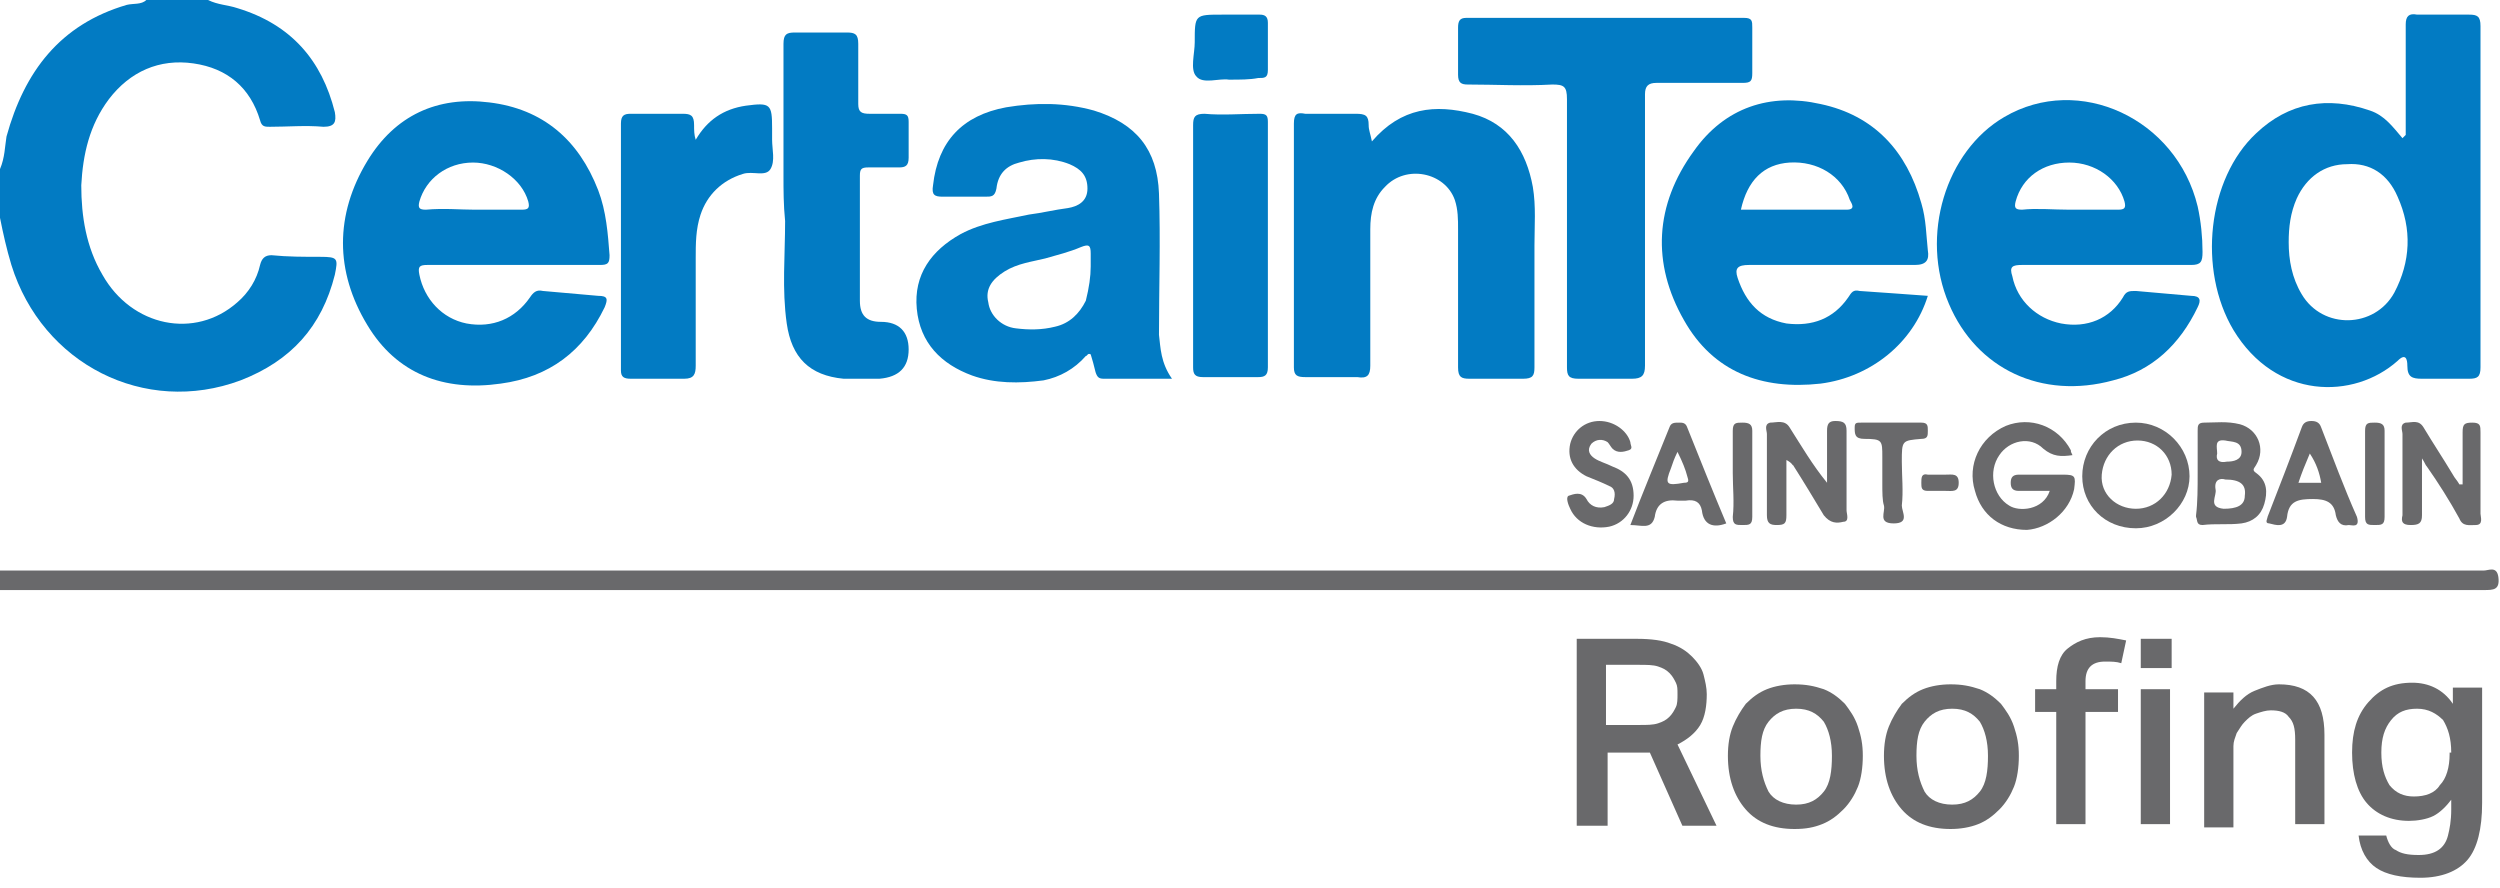 <svg xmlns="http://www.w3.org/2000/svg" xmlns:xlink="http://www.w3.org/1999/xlink" id="Layer_1" x="0px" y="0px" viewBox="0 0 153.8 54.6" style="enable-background:new 0 0 153.8 54.6;" xml:space="preserve"><style type="text/css">	.st0{fill:#027BC3;}	.st1{fill:#69696B;}</style><path class="st0" d="M12.8,0c0.6,0.3,1.2,0.3,1.8,0.5c3.3,1,5.2,3.2,6,6.4c0.1,0.6,0,0.9-0.7,0.9c-1.1-0.1-2.2,0-3.3,0 c-0.3,0-0.5,0-0.6-0.4c-0.6-2-2-3.2-4.1-3.5C9.8,3.6,8,4.4,6.7,6.1c-1.2,1.6-1.6,3.4-1.7,5.3c0,1.9,0.3,3.8,1.3,5.5 c1.8,3.2,5.7,4,8.3,1.7c0.7-0.6,1.2-1.4,1.4-2.3c0.1-0.4,0.3-0.6,0.7-0.6c1,0.1,2,0.1,3,0.1c1.1,0,1.1,0.1,0.9,1.1 c-0.8,3.2-2.7,5.3-5.8,6.5c-5.9,2.2-12.2-1-14.1-7.1c-0.3-1-0.5-1.9-0.7-2.9c0-1,0-2,0-3C0.3,9.7,0.3,9,0.4,8.4 c1.1-4,3.3-6.9,7.4-8.1C8.2,0.2,8.7,0.3,9,0H12.8z"></path><path class="st1" d="M0,35.1c0.3,0,0.7,0,1,0c50.6,0,101.2,0,151.8,0c0.3,0,0.8-0.3,0.9,0.4c0.1,0.8-0.3,0.8-0.9,0.8 c-30.5,0-61.1,0-91.6,0c-20.5,0-40.9,0-61.3,0C0,35.9,0,35.5,0,35.1L0,35.1z"></path><path class="st0" d="M148,8.3c0-1.6,0-3.2,0-4.8c0-0.7,0-1.3,0-2c0-0.5,0.2-0.7,0.7-0.6c1.1,0,2.1,0,3.2,0c0.5,0,0.7,0.1,0.7,0.7 c0,4.2,0,8.3,0,12.5c0,2.8,0,5.7,0,8.5c0,0.6-0.2,0.7-0.7,0.7c-1,0-1.9,0-2.9,0c-0.6,0-0.9-0.1-0.9-0.8c0-0.4-0.1-0.8-0.6-0.3 c-2.7,2.4-7.5,2.4-10.1-1.9c-2.2-3.7-1.6-9.3,1.4-12.1c2-1.9,4.4-2.3,7-1.4c0.9,0.3,1.4,1,2,1.7L148,8.3L148,8.3z M140.8,14.9 c0,1.1,0.2,2.2,0.8,3.2c1.3,2.2,4.5,2.1,5.7-0.1c1-1.9,1.1-3.9,0.2-5.9c-0.6-1.4-1.7-2.1-3.1-2c-1.4,0-2.5,0.8-3.1,2.1 C140.9,13.1,140.8,14,140.8,14.9z"></path><path class="st0" d="M129.6,16.3c-1.7,0-3.4,0-5.2,0c-0.6,0-0.8,0.1-0.6,0.7c0.3,1.5,1.5,2.6,3,2.9c1.6,0.3,3-0.3,3.8-1.6 c0.2-0.4,0.4-0.4,0.8-0.4c1.1,0.1,2.3,0.2,3.4,0.3c0.6,0,0.6,0.3,0.4,0.7c-1.1,2.3-2.8,3.9-5.2,4.5c-4.4,1.2-8.4-0.7-10.1-4.7 c-1.8-4.2-0.2-9.4,3.4-11.5c4.6-2.7,10.6,0.1,11.9,5.5c0.2,0.9,0.3,1.9,0.3,2.8c0,0.6-0.1,0.8-0.7,0.8 C133,16.3,131.3,16.3,129.6,16.3L129.6,16.3z M127.3,12.9c1,0,2,0,3,0c0.4,0,0.5-0.1,0.4-0.5c-0.4-1.4-1.8-2.4-3.4-2.4 c-1.6,0-2.9,0.9-3.3,2.4c-0.1,0.4,0,0.5,0.4,0.5C125.3,12.8,126.3,12.9,127.3,12.9L127.3,12.9z"></path><path class="st0" d="M118.6,18.2c-0.9,2.9-3.5,5-6.6,5.4c-3.6,0.4-6.6-0.7-8.4-3.9c-2-3.5-1.8-7.1,0.6-10.4c1.9-2.7,4.7-3.6,7.8-2.9 c3.3,0.7,5.3,2.9,6.2,6.1c0.3,1,0.3,2,0.4,2.9c0.1,0.6-0.1,0.9-0.8,0.9c-3.4,0-6.8,0-10.2,0c-0.7,0-0.9,0.2-0.7,0.8 c0.5,1.5,1.4,2.5,3,2.8c1.6,0.2,2.9-0.3,3.8-1.6c0.2-0.3,0.3-0.5,0.7-0.4C115.9,18,117.2,18.1,118.6,18.2L118.6,18.2z M107.1,12.9 c2.2,0,4.3,0,6.5,0c0.6,0,0.3-0.4,0.2-0.6c-0.5-1.5-2-2.4-3.7-2.3C108.5,10.1,107.5,11.1,107.1,12.9L107.1,12.9z"></path><path class="st0" d="M31.5,16.3c-1.8,0-3.5,0-5.2,0c-0.5,0-0.6,0.1-0.5,0.6c0.3,1.5,1.4,2.7,2.9,3c1.6,0.3,3-0.3,3.9-1.6 c0.2-0.3,0.4-0.5,0.8-0.4c1.1,0.1,2.3,0.2,3.4,0.3c0.6,0,0.6,0.2,0.4,0.7c-1.3,2.7-3.4,4.3-6.4,4.7c-3.5,0.5-6.4-0.6-8.2-3.6 c-2-3.3-2-6.8,0-10.1c1.7-2.8,4.3-4,7.5-3.6c3.3,0.4,5.5,2.3,6.7,5.4c0.5,1.3,0.6,2.7,0.7,4c0,0.5-0.1,0.6-0.6,0.6 C35.1,16.3,33.3,16.3,31.5,16.3L31.5,16.3z M29.2,12.9c1,0,2,0,2.9,0c0.4,0,0.5-0.1,0.4-0.5c-0.4-1.4-1.9-2.4-3.4-2.4 c-1.6,0-2.9,1-3.3,2.4c-0.1,0.4,0,0.5,0.4,0.5C27.3,12.8,28.3,12.9,29.2,12.9L29.2,12.9z"></path><path class="st0" d="M72.1,23.3c-1.5,0-2.8,0-4.2,0c-0.3,0-0.4-0.1-0.5-0.4c-0.1-0.4-0.2-0.8-0.3-1.1c-0.2-0.1-0.2,0.1-0.3,0.1 c-0.7,0.8-1.6,1.3-2.6,1.5c-1.5,0.2-3,0.2-4.4-0.3c-1.9-0.7-3.2-2-3.4-4.1c-0.2-2.1,0.9-3.6,2.7-4.6c1.3-0.7,2.8-0.9,4.2-1.2 c0.8-0.1,1.6-0.3,2.4-0.4c0.6-0.1,1.2-0.4,1.2-1.2c0-0.8-0.4-1.2-1.1-1.5c-1-0.4-2.1-0.4-3.1-0.1c-0.8,0.2-1.3,0.7-1.4,1.6 c-0.1,0.5-0.3,0.5-0.7,0.5c-0.9,0-1.8,0-2.6,0c-0.5,0-0.7-0.1-0.6-0.7c0.3-2.7,1.8-4.3,4.5-4.8c1.8-0.3,3.6-0.3,5.4,0.2 c2.6,0.8,3.9,2.4,4,5.1c0.1,2.9,0,5.8,0,8.7C71.4,21.4,71.4,22.3,72.1,23.3L72.1,23.3z M67.1,16.4c0-0.3,0-0.5,0-0.8 c0-0.5-0.1-0.6-0.6-0.4c-0.7,0.3-1.5,0.5-2.2,0.7c-0.8,0.2-1.7,0.3-2.5,0.8c-0.8,0.5-1.2,1.1-1,1.9c0.1,0.8,0.8,1.5,1.7,1.6 c0.8,0.1,1.6,0.1,2.4-0.1c0.9-0.2,1.5-0.8,1.9-1.6C67,17.7,67.1,17,67.1,16.4L67.1,16.4z"></path><path class="st0" d="M84.4,8.7c1.8-2.1,3.9-2.3,6.2-1.7c2.2,0.6,3.3,2.3,3.7,4.5c0.2,1.2,0.1,2.4,0.1,3.6c0,2.5,0,5,0,7.5 c0,0.5-0.1,0.7-0.7,0.7c-1.1,0-2.2,0-3.3,0c-0.5,0-0.7-0.1-0.7-0.7c0-2.8,0-5.7,0-8.5c0-0.6,0-1.2-0.2-1.8c-0.6-1.7-3-2.2-4.3-0.8 c-0.7,0.7-0.9,1.6-0.9,2.6c0,2.8,0,5.6,0,8.4c0,0.6-0.2,0.8-0.8,0.7c-1.1,0-2.2,0-3.2,0c-0.5,0-0.7-0.1-0.7-0.6c0-5,0-10,0-15 c0-0.6,0.2-0.7,0.7-0.6c1,0,2.1,0,3.1,0c0.6,0,0.8,0.1,0.8,0.7C84.2,8,84.3,8.2,84.4,8.7L84.4,8.7z"></path><path class="st0" d="M101.2,14.2c0,2.8,0,5.5,0,8.3c0,0.6-0.2,0.8-0.8,0.8c-1.1,0-2.2,0-3.3,0c-0.6,0-0.7-0.2-0.7-0.7 c0-5.5,0-11,0-16.5c0-0.8-0.2-0.9-0.9-0.9c-1.8,0.1-3.5,0-5.2,0c-0.4,0-0.6-0.1-0.6-0.6c0-1,0-1.9,0-2.9c0-0.4,0.1-0.6,0.5-0.6 c5.7,0,11.4,0,17.1,0c0.5,0,0.5,0.2,0.5,0.6c0,1,0,1.9,0,2.8c0,0.5-0.1,0.6-0.6,0.6c-1.8,0-3.6,0-5.3,0c-0.5,0-0.7,0.2-0.7,0.7 C101.2,8.6,101.2,11.4,101.2,14.2L101.2,14.2z"></path><path class="st0" d="M48.2,10.8c0-2.7,0-5.4,0-8.1c0-0.6,0.2-0.7,0.7-0.7c1.1,0,2.2,0,3.2,0c0.5,0,0.7,0.1,0.7,0.7 c0,1.2,0,2.5,0,3.7C52.8,6.9,53,7,53.5,7c0.6,0,1.2,0,1.9,0c0.4,0,0.5,0.1,0.5,0.5c0,0.7,0,1.4,0,2.2c0,0.5-0.2,0.6-0.6,0.6 c-0.6,0-1.2,0-1.9,0c-0.4,0-0.5,0.1-0.5,0.5c0,2.6,0,5.1,0,7.7c0,0.9,0.4,1.3,1.3,1.3c1.1,0,1.7,0.6,1.7,1.7s-0.6,1.7-1.8,1.8 c-0.8,0-1.5,0-2.2,0c-2.1-0.2-3.2-1.3-3.5-3.4c-0.3-2.1-0.1-4.2-0.1-6.3C48.2,12.6,48.2,11.7,48.2,10.8L48.2,10.8z"></path><path class="st0" d="M42.8,8.6c0.7-1.2,1.7-1.9,3.1-2.1c1.5-0.2,1.6-0.1,1.6,1.4c0,0.2,0,0.4,0,0.7c0,0.6,0.2,1.3-0.1,1.8 c-0.3,0.5-1.1,0.1-1.7,0.3c-1.3,0.4-2.2,1.3-2.6,2.5c-0.3,0.9-0.3,1.8-0.3,2.7c0,2.2,0,4.4,0,6.6c0,0.5-0.1,0.8-0.7,0.8 c-1.1,0-2.2,0-3.3,0c-0.4,0-0.6-0.1-0.6-0.5c0-5,0-10.1,0-15.2c0-0.5,0.2-0.6,0.6-0.6c1,0,2.1,0,3.2,0c0.5,0,0.7,0.1,0.7,0.7 C42.7,8,42.7,8.3,42.8,8.6L42.8,8.6z"></path><path class="st0" d="M73.4,15.1c0-2.5,0-4.9,0-7.4c0-0.5,0.1-0.7,0.7-0.7c1.1,0.1,2.2,0,3.4,0C77.9,7,78,7.1,78,7.5 c0,5.1,0,10.1,0,15.1c0,0.5-0.2,0.6-0.6,0.6c-1.1,0-2.2,0-3.4,0c-0.5,0-0.6-0.2-0.6-0.6C73.4,20.1,73.4,17.6,73.4,15.1L73.4,15.1z"></path><path class="st1" d="M126.1,30.2c-0.6,0-1.2,0-1.9,0c-0.4,0-0.5-0.2-0.5-0.5s0.1-0.5,0.5-0.5c0.9,0,1.8,0,2.7,0 c0.8,0,0.8,0.1,0.7,0.9c-0.3,1.4-1.6,2.4-2.9,2.5c-1.6,0-2.8-0.9-3.2-2.4c-0.5-1.6,0.3-3.3,1.9-4c1.5-0.6,3.2,0,4,1.5 c0,0.1,0,0.1,0.1,0.3c-0.7,0.1-1.2,0.1-1.8-0.4c-0.8-0.8-2.1-0.5-2.7,0.4c-0.7,1-0.4,2.5,0.6,3.1C124.2,31.5,125.7,31.4,126.1,30.2 L126.1,30.2z"></path><path class="st1" d="M109.9,28.3c0,1.2,0,2.3,0,3.4c0,0.5-0.1,0.6-0.6,0.6c-0.4,0-0.6-0.1-0.6-0.6c0-1.7,0-3.3,0-5 c0-0.2-0.2-0.6,0.2-0.7c0.4,0,0.9-0.2,1.2,0.3c0.7,1.1,1.4,2.3,2.3,3.4c0-1.1,0-2.1,0-3.2c0-0.4,0.1-0.6,0.5-0.6 c0.5,0,0.7,0.1,0.7,0.6c0,1.6,0,3.3,0,4.9c0,0.2,0.2,0.7-0.2,0.7c-0.4,0.1-0.8,0.1-1.2-0.4c-0.6-1-1.2-2-1.9-3.1 C110.3,28.7,110.3,28.5,109.9,28.3L109.9,28.3z"></path><path class="st1" d="M131.4,32.5c-1.9,0-3.3-1.4-3.3-3.2c0-1.8,1.4-3.3,3.3-3.3c1.8,0,3.3,1.5,3.3,3.3 C134.7,31,133.2,32.5,131.4,32.5z M131.4,31.3c1.2,0,2.1-0.9,2.2-2.1c0-1.2-0.9-2.1-2.1-2.1c-1.2,0-2.1,0.9-2.2,2.1 C129.2,30.4,130.2,31.3,131.4,31.3L131.4,31.3z"></path><path class="st1" d="M151.5,29.8c0-1.1,0-2.1,0-3.2c0-0.5,0.1-0.6,0.6-0.6c0.5,0,0.5,0.2,0.5,0.6c0,1.7,0,3.3,0,5 c0,0.2,0.2,0.7-0.3,0.7c-0.4,0-0.8,0.1-1-0.4c-0.6-1.1-1.3-2.2-2-3.2c-0.1-0.1-0.1-0.2-0.3-0.5c0,1.3,0,2.4,0,3.5 c0,0.5-0.2,0.6-0.7,0.6c-0.5,0-0.6-0.2-0.5-0.6c0-1.7,0-3.3,0-5c0-0.2-0.2-0.6,0.2-0.7c0.4,0,0.8-0.2,1.1,0.3c0.6,1,1.2,1.9,1.8,2.9 c0.1,0.2,0.3,0.4,0.4,0.6C151.4,29.8,151.4,29.8,151.5,29.8L151.5,29.8z"></path><path class="st1" d="M135.2,29.1c0-0.9,0-1.7,0-2.6c0-0.3,0-0.5,0.4-0.5c0.7,0,1.4-0.1,2.2,0.1c1.1,0.3,1.6,1.5,1,2.5 c-0.1,0.2-0.3,0.3,0,0.5c0.7,0.5,0.7,1.2,0.5,1.9c-0.2,0.7-0.7,1.1-1.4,1.2c-0.8,0.1-1.6,0-2.4,0.1c-0.4,0-0.3-0.3-0.4-0.5 c0,0,0,0,0-0.1C135.2,30.9,135.2,30,135.2,29.1L135.2,29.1z M136.9,29.5c-0.3-0.1-0.7,0-0.6,0.6c0.1,0.4-0.5,1.1,0.5,1.2 c0.8,0,1.3-0.2,1.3-0.8C138.2,29.8,137.8,29.5,136.9,29.5z M136.4,27.9c-0.1,0.4,0.1,0.6,0.6,0.5c0.4,0,0.9-0.1,0.9-0.6 c0-0.7-0.6-0.6-1-0.7C136.2,27,136.4,27.5,136.4,27.9L136.4,27.9z"></path><path class="st0" d="M75.6,4.9c-0.6-0.1-1.6,0.3-2-0.2c-0.4-0.4-0.1-1.4-0.1-2.1c0-1.7,0-1.7,1.7-1.7c0.8,0,1.6,0,2.3,0 C77.8,0.9,78,1,78,1.4c0,1,0,1.9,0,2.9c0,0.5-0.2,0.5-0.6,0.5C76.9,4.9,76.3,4.9,75.6,4.9L75.6,4.9z"></path><path class="st1" d="M100.3,32.3c0.8-2.1,1.6-4,2.4-6c0.1-0.3,0.3-0.3,0.6-0.3c0.2,0,0.4,0,0.5,0.3c0.8,2,1.6,4,2.4,5.9 c-0.8,0.3-1.4,0.1-1.5-0.8c-0.1-0.5-0.4-0.7-1-0.6c-0.2,0-0.3,0-0.5,0c-0.8-0.1-1.3,0.2-1.4,1C101.6,32.6,101,32.3,100.3,32.3 L100.3,32.3z M103.2,27.8c-0.2,0.4-0.3,0.7-0.4,1c-0.4,1-0.3,1.1,0.8,0.9c0.3,0,0.3-0.1,0.2-0.4C103.7,28.9,103.5,28.4,103.2,27.8 L103.2,27.8z"></path><path class="st1" d="M144.5,32.3c-0.5,0.1-0.7-0.2-0.8-0.6c-0.1-0.8-0.6-1-1.4-1c-0.9,0-1.5,0.1-1.6,1.1c-0.1,0.7-0.7,0.5-1.1,0.4 c-0.3,0-0.1-0.3-0.1-0.4c0.7-1.8,1.4-3.6,2.1-5.5c0.1-0.3,0.3-0.4,0.6-0.4c0.3,0,0.5,0.1,0.6,0.4c0.7,1.8,1.4,3.7,2.2,5.5 C145.2,32.5,144.7,32.3,144.5,32.3L144.5,32.3z M142.1,27.9c-0.3,0.7-0.5,1.2-0.7,1.8h1.4C142.7,29.1,142.5,28.5,142.1,27.9z"></path><path class="st1" d="M100.5,30.5c0,0.9-0.6,1.7-1.5,1.9c-1,0.2-2-0.2-2.4-1.1c-0.1-0.2-0.3-0.7-0.1-0.8c0.3-0.1,0.8-0.3,1.1,0.2 c0.2,0.4,0.6,0.6,1.1,0.5c0.3-0.1,0.6-0.2,0.6-0.5c0.1-0.4,0-0.7-0.3-0.8c-0.4-0.2-0.9-0.4-1.4-0.6c-0.8-0.4-1.2-1.1-1-2 c0.2-0.8,0.9-1.4,1.8-1.4s1.7,0.6,1.9,1.3c0,0.2,0.2,0.4-0.1,0.5c-0.3,0.1-0.7,0.2-1-0.1c-0.1-0.1-0.2-0.3-0.3-0.4 c-0.3-0.2-0.7-0.2-1,0.1c-0.3,0.4-0.1,0.7,0.2,0.9c0.3,0.2,0.7,0.3,1.1,0.5C100,29,100.5,29.5,100.5,30.5L100.5,30.5z"></path><path class="st1" d="M115.8,29.7c0-0.5,0-1,0-1.6c0-1,0-1.1-1.1-1.1c-0.6,0-0.6-0.3-0.6-0.7c0-0.3,0.1-0.3,0.4-0.3 c1.2,0,2.4,0,3.7,0c0.4,0,0.4,0.2,0.4,0.5s0,0.5-0.4,0.5c-1.2,0.1-1.2,0.1-1.2,1.4c0,0.9,0.1,1.8,0,2.7c0,0.4,0.5,1.1-0.5,1.1 s-0.5-0.7-0.6-1.1C115.8,30.8,115.8,30.3,115.8,29.7L115.8,29.7z"></path><path class="st1" d="M106.6,29.1c0-0.9,0-1.7,0-2.6c0-0.5,0.2-0.5,0.6-0.5c0.4,0,0.6,0.1,0.6,0.5c0,1.8,0,3.5,0,5.3 c0,0.5-0.2,0.5-0.6,0.5c-0.4,0-0.6,0-0.6-0.5C106.7,30.9,106.6,30,106.6,29.1L106.6,29.1z"></path><path class="st1" d="M146.7,29.2c0,0.9,0,1.7,0,2.6c0,0.5-0.2,0.5-0.6,0.5c-0.4,0-0.6,0-0.6-0.5c0-1.8,0-3.5,0-5.3 c0-0.5,0.2-0.5,0.6-0.5c0.4,0,0.6,0.1,0.6,0.5C146.7,27.4,146.7,28.3,146.7,29.2L146.7,29.2z"></path><path class="st1" d="M119.3,30.2c-0.2,0-0.4,0-0.7,0c-0.4,0-0.4-0.2-0.4-0.5c0-0.3,0-0.6,0.4-0.5c0.3,0,0.7,0,1.1,0 c0.4,0,0.8-0.1,0.8,0.5c0,0.6-0.4,0.5-0.8,0.5C119.6,30.2,119.5,30.2,119.3,30.2z"></path><g>	<path class="st1" d="M100.7,39.3c0.9,0,1.6,0.1,2.1,0.3c0.6,0.2,1,0.5,1.3,0.8c0.3,0.3,0.6,0.7,0.7,1.1c0.1,0.4,0.2,0.8,0.2,1.2  c0,0.7-0.1,1.4-0.4,1.9c-0.3,0.5-0.8,0.9-1.4,1.2l2.4,5h-2.1l-2-4.5c-0.1,0-0.2,0-0.3,0c-0.1,0-0.2,0-0.3,0h-2v4.5h-1.9V39.3H100.7  z M100.9,44.6c0.4,0,0.8,0,1.1-0.1s0.5-0.2,0.7-0.4c0.2-0.2,0.3-0.4,0.4-0.6s0.1-0.5,0.1-0.8c0-0.3,0-0.5-0.1-0.7s-0.2-0.4-0.4-0.6  c-0.2-0.2-0.4-0.3-0.7-0.4c-0.3-0.1-0.7-0.1-1.2-0.1h-2v3.7H100.9z"></path>	<path class="st1" d="M110.4,51c-1.3,0-2.3-0.4-3-1.2s-1.1-1.9-1.1-3.3c0-0.7,0.1-1.3,0.3-1.8c0.2-0.5,0.5-1,0.8-1.4  c0.4-0.4,0.8-0.7,1.3-0.9c0.5-0.2,1.1-0.3,1.7-0.3c0.7,0,1.2,0.1,1.8,0.3c0.5,0.2,0.9,0.5,1.3,0.9c0.3,0.4,0.6,0.8,0.8,1.4  s0.3,1.1,0.3,1.8c0,0.7-0.1,1.4-0.3,1.9c-0.2,0.5-0.5,1-0.9,1.4s-0.8,0.7-1.3,0.9C111.6,50.9,111.1,51,110.4,51z M110.5,49.5  c0.8,0,1.3-0.3,1.7-0.8c0.4-0.5,0.5-1.3,0.5-2.2c0-0.9-0.2-1.6-0.5-2.1c-0.4-0.5-0.9-0.8-1.7-0.8s-1.3,0.3-1.7,0.8  s-0.5,1.2-0.5,2.1c0,0.9,0.2,1.6,0.5,2.2C109.1,49.2,109.7,49.5,110.5,49.5z"></path>	<path class="st1" d="M120,51c-1.3,0-2.3-0.4-3-1.2s-1.1-1.9-1.1-3.3c0-0.7,0.1-1.3,0.3-1.8c0.2-0.5,0.5-1,0.8-1.4  c0.4-0.4,0.8-0.7,1.3-0.9c0.5-0.2,1.1-0.3,1.7-0.3c0.7,0,1.2,0.1,1.8,0.3c0.5,0.2,0.9,0.5,1.3,0.9c0.3,0.4,0.6,0.8,0.8,1.4  s0.3,1.1,0.3,1.8c0,0.7-0.1,1.4-0.3,1.9c-0.2,0.5-0.5,1-0.9,1.4s-0.8,0.7-1.3,0.9C121.2,50.9,120.6,51,120,51z M120.1,49.5  c0.8,0,1.3-0.3,1.7-0.8c0.4-0.5,0.5-1.3,0.5-2.2c0-0.9-0.2-1.6-0.5-2.1c-0.4-0.5-0.9-0.8-1.7-0.8s-1.3,0.3-1.7,0.8  s-0.5,1.2-0.5,2.1c0,0.9,0.2,1.6,0.5,2.2C118.7,49.2,119.3,49.5,120.1,49.5z"></path>	<path class="st1" d="M126.5,43.8h-1.3v-1.4h1.3v-0.5c0-0.9,0.2-1.6,0.7-2s1.1-0.7,2-0.7c0.6,0,1.1,0.1,1.6,0.2l-0.3,1.4  c-0.3-0.1-0.6-0.1-1-0.1c-0.4,0-0.7,0.1-0.9,0.3c-0.2,0.2-0.3,0.5-0.3,0.9v0.5h2v1.4h-2v6.9h-1.8V43.8z M133.6,39.3v1.8h-1.9v-1.8  H133.6z M133.5,42.4v8.3h-1.8v-8.3H133.5z"></path>	<path class="st1" d="M137.4,42.4v1.2c0.4-0.5,0.8-0.9,1.3-1.1c0.5-0.2,1-0.4,1.5-0.4c1.9,0,2.8,1,2.8,3.1v5.5h-1.8v-5.2  c0-0.7-0.1-1.1-0.4-1.4c-0.2-0.3-0.6-0.4-1.1-0.4c-0.3,0-0.6,0.1-0.9,0.2c-0.3,0.1-0.5,0.3-0.7,0.5c-0.2,0.2-0.3,0.4-0.5,0.7  c-0.1,0.3-0.2,0.5-0.2,0.8v5h-1.8v-8.3H137.4z"></path>	<path class="st1" d="M146.8,51.4c0.1,0.4,0.3,0.8,0.6,0.9c0.3,0.2,0.7,0.3,1.4,0.3c0.5,0,0.9-0.1,1.2-0.3c0.3-0.2,0.5-0.5,0.6-0.9  c0.1-0.4,0.2-0.9,0.2-1.6v-0.6c-0.3,0.4-0.7,0.8-1.1,1c-0.4,0.2-1,0.3-1.5,0.3c-1.1,0-2-0.4-2.6-1.1c-0.6-0.7-0.9-1.8-0.9-3.1  c0-1.3,0.3-2.3,1-3.1s1.5-1.2,2.7-1.2c1,0,1.9,0.4,2.5,1.3v-1h1.8v7.1c0,1.6-0.3,2.8-0.9,3.5c-0.6,0.7-1.6,1.1-2.9,1.1  c-1.2,0-2.1-0.2-2.7-0.6c-0.6-0.4-1-1.1-1.1-2H146.8z M150.8,46.3c0-0.9-0.2-1.5-0.5-2c-0.4-0.4-0.9-0.7-1.6-0.7  c-0.7,0-1.2,0.2-1.6,0.7c-0.4,0.5-0.6,1.1-0.6,2c0,0.9,0.2,1.5,0.5,2c0.4,0.5,0.9,0.7,1.5,0.7c0.7,0,1.3-0.2,1.6-0.7  c0.4-0.4,0.6-1.1,0.6-1.9V46.3z"></path></g></svg>